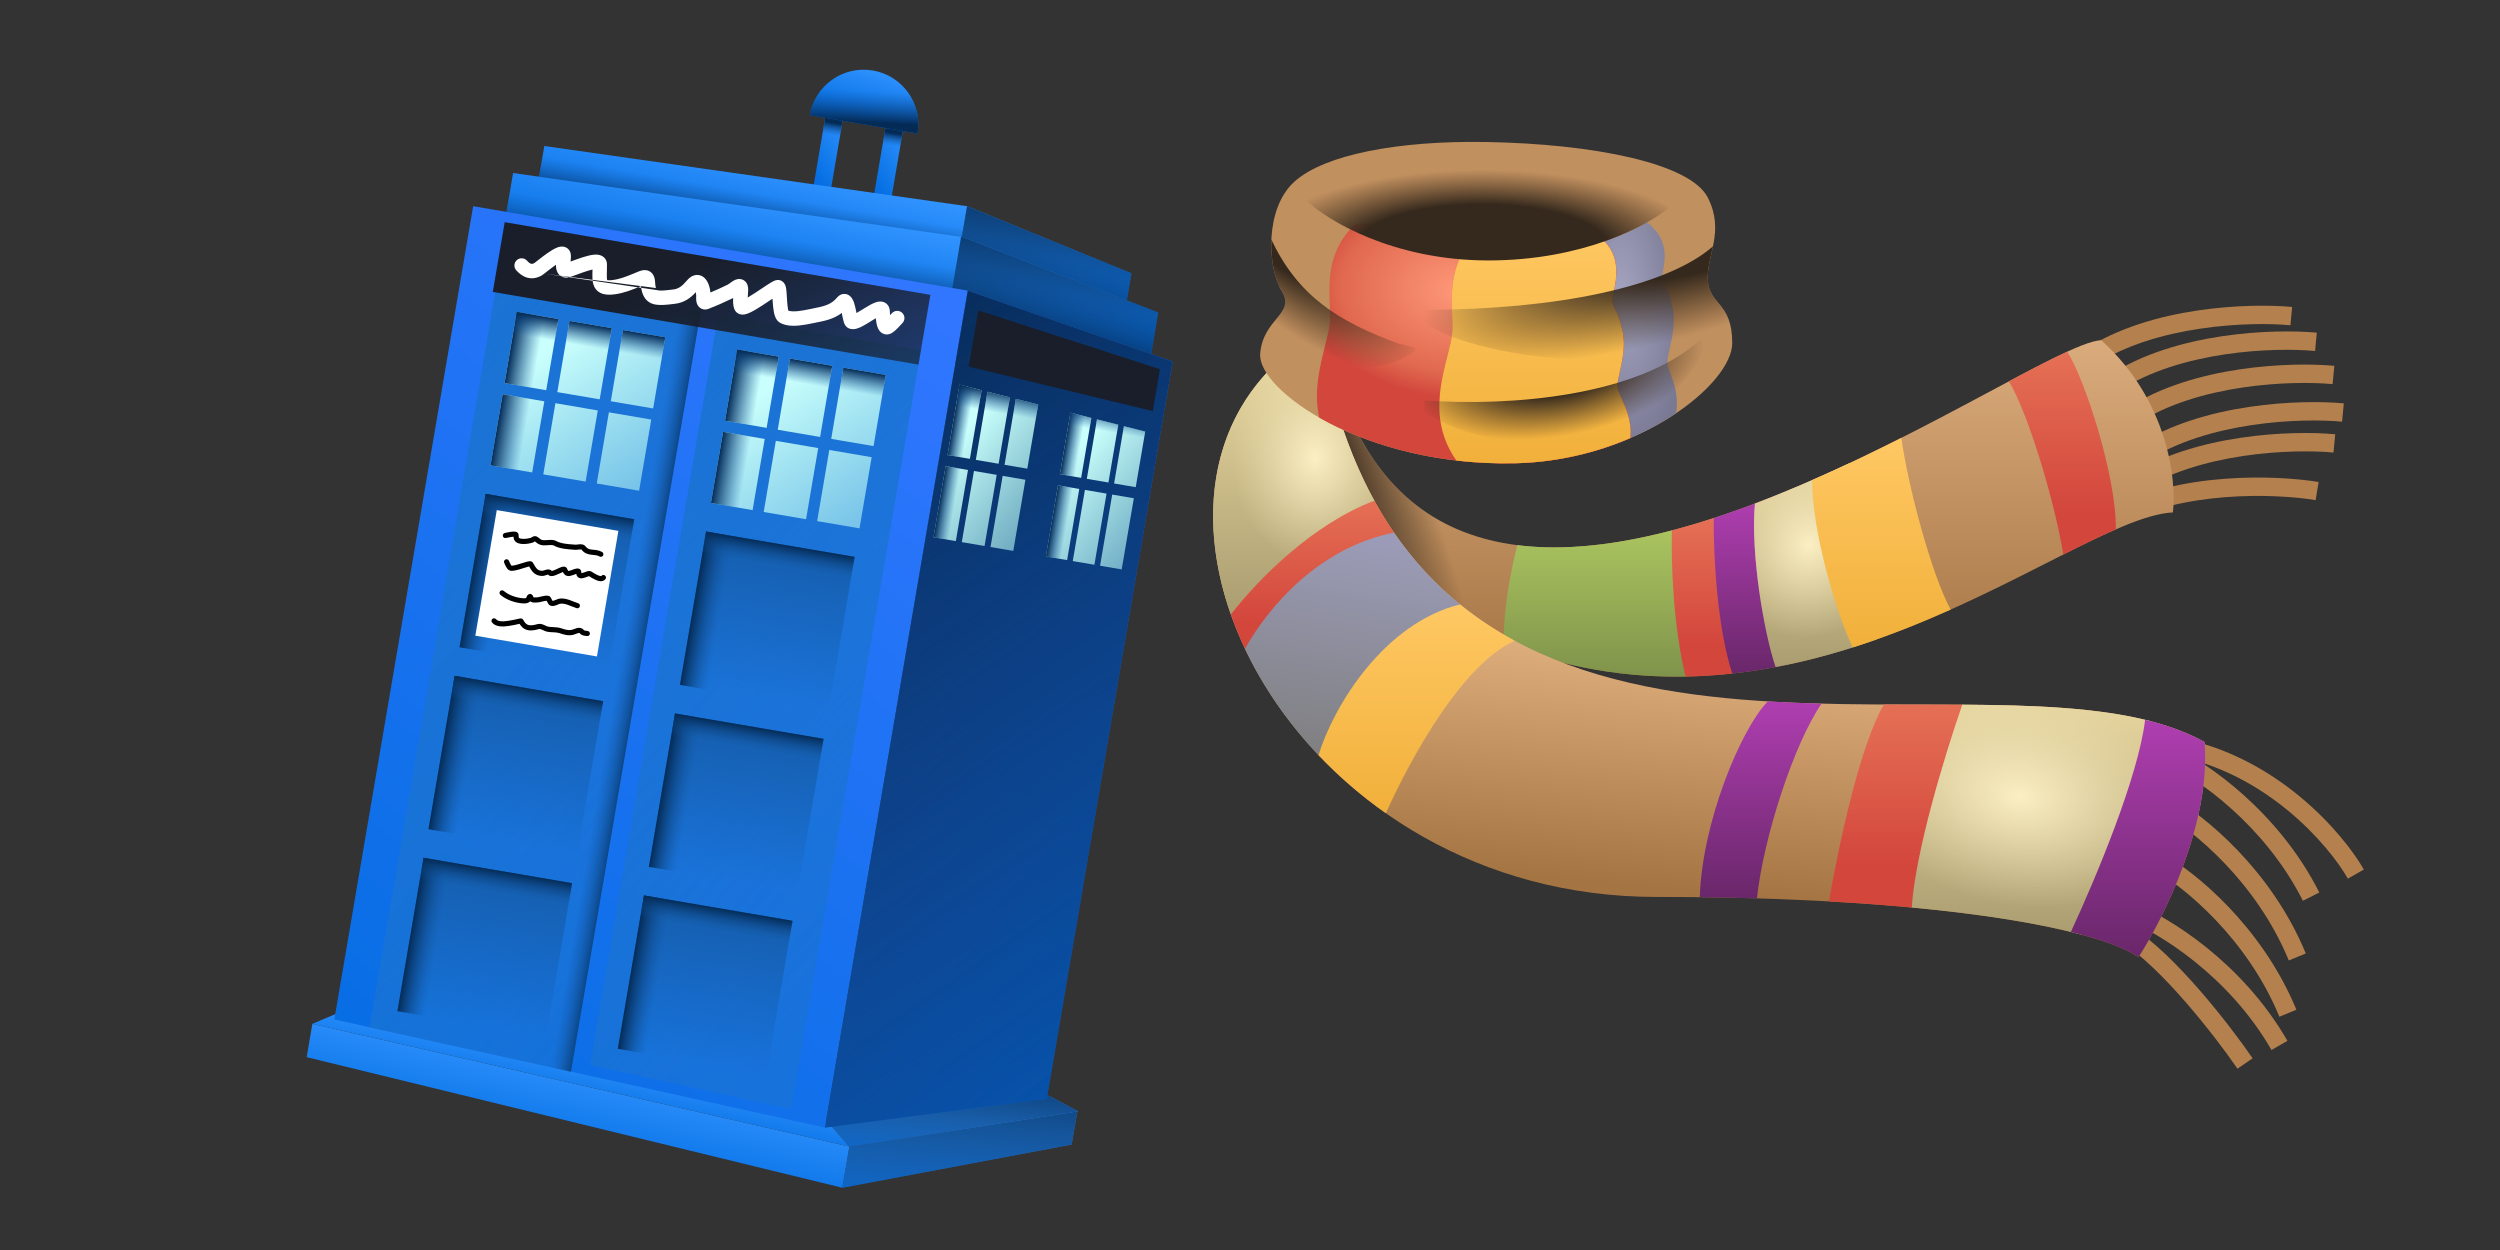 <svg viewBox="0 0 240 120" fill="none" xmlns="http://www.w3.org/2000/svg">
<rect x="0" y="0" width="240" height="120" fill="#333333" stroke="none"/>
<path fill-rule="evenodd" clip-rule="evenodd" d="M211.233 31.549C207.701 32.075 203.963 33.138 201.028 35.077L200.056 33.606C203.292 31.468 207.313 30.35 210.974 29.806C214.642 29.26 218.026 29.279 220.046 29.469L219.881 31.225C217.999 31.047 214.757 31.025 211.233 31.549Z" fill="#B4814E"/>
<path fill-rule="evenodd" clip-rule="evenodd" d="M213.6 34.018C210.068 34.544 206.33 35.606 203.395 37.546L202.423 36.075C205.659 33.937 209.68 32.819 213.341 32.274C217.009 31.729 220.393 31.748 222.413 31.938L222.248 33.694C220.366 33.516 217.124 33.494 213.6 34.018Z" fill="#B4814E"/>
<path fill-rule="evenodd" clip-rule="evenodd" d="M215.282 37.201C211.75 37.726 208.012 38.789 205.077 40.728L204.105 39.257C207.34 37.12 211.362 36.002 215.022 35.457C218.691 34.911 222.075 34.931 224.095 35.121L223.93 36.876C222.047 36.699 218.806 36.677 215.282 37.201Z" fill="#B4814E"/>
<path fill-rule="evenodd" clip-rule="evenodd" d="M216.192 40.804C212.66 41.33 208.922 42.393 205.987 44.332L205.015 42.861C208.25 40.723 212.272 39.605 215.932 39.061C219.601 38.515 222.985 38.534 225.005 38.724L224.84 40.48C222.957 40.302 219.716 40.28 216.192 40.804Z" fill="#B4814E"/>
<path fill-rule="evenodd" clip-rule="evenodd" d="M215.368 43.77C211.837 44.295 208.099 45.358 205.163 47.297L204.191 45.826C207.427 43.688 211.448 42.57 215.109 42.026C218.777 41.48 222.161 41.499 224.181 41.69L224.016 43.445C222.134 43.268 218.893 43.245 215.368 43.77Z" fill="#B4814E"/>
<path fill-rule="evenodd" clip-rule="evenodd" d="M213.65 47.726C210.09 48.001 206.286 48.798 203.221 50.526L202.356 48.99C205.734 47.086 209.824 46.254 213.514 45.968C217.211 45.682 220.585 45.94 222.587 46.272L222.299 48.011C220.434 47.702 217.202 47.451 213.65 47.726Z" fill="#B4814E"/>
<path d="M201.713 32.661C194.55 32.937 140.969 73.984 128.572 37.345H126.506C127.608 42.303 131.465 53.543 138.076 58.832C170.032 76.739 198.132 49.742 208.6 49.191C208.967 46.068 208.104 38.392 201.713 32.661Z" fill="url(#paint0_linear_2212_405)"/>
<path d="M201.713 32.661C194.55 32.937 140.969 73.984 128.572 37.345H126.506C127.608 42.303 131.465 53.543 138.076 58.832C170.032 76.739 198.132 49.742 208.6 49.191C208.967 46.068 208.104 38.392 201.713 32.661Z" fill="url(#paint1_radial_2212_405)"/>
<path fill-rule="evenodd" clip-rule="evenodd" d="M171.128 63.909C169.903 60.275 169.451 52.545 169.359 48.001C167.748 48.627 166.125 49.212 164.501 49.74C164.022 54.268 165.132 61.423 166.263 64.666C167.913 64.487 169.536 64.23 171.128 63.909Z" fill="url(#paint2_linear_2212_405)"/>
<path fill-rule="evenodd" clip-rule="evenodd" d="M180.149 61.385C178.742 57.539 177.552 48.993 177.51 44.485C174.587 45.857 171.546 47.179 168.469 48.342C168.043 53.045 169.319 60.691 170.456 64.04C173.829 63.402 177.069 62.472 180.149 61.385Z" fill="url(#paint3_linear_2212_405)"/>
<path fill-rule="evenodd" clip-rule="evenodd" d="M180.149 61.385C178.742 57.539 177.552 48.993 177.51 44.485C174.587 45.857 171.546 47.179 168.469 48.342C168.043 53.045 169.319 60.691 170.456 64.04C173.829 63.402 177.069 62.472 180.149 61.385Z" fill="url(#paint4_radial_2212_405)"/>
<path fill-rule="evenodd" clip-rule="evenodd" d="M203.12 50.818C203.197 45.743 200.104 36.31 198.454 33.759C196.936 34.456 195.041 35.444 192.856 36.607C194.8 39.847 197.324 48.511 198.075 53.237C199.906 52.314 201.592 51.484 203.12 50.818Z" fill="url(#paint5_linear_2212_405)"/>
<path fill-rule="evenodd" clip-rule="evenodd" d="M161.99 64.947C160.924 61.048 160.583 54.557 160.534 50.911C155.359 52.273 150.275 52.921 145.667 52.336C145.056 54.681 144.319 58.471 144.347 61.811C150.442 64.198 156.356 65.069 161.99 64.947Z" fill="url(#paint6_linear_2212_405)"/>
<path fill-rule="evenodd" clip-rule="evenodd" d="M166.294 64.663C164.85 60.172 164.5 53.51 164.509 49.738C163.17 50.174 161.831 50.571 160.498 50.921C160.427 54.07 160.616 60.003 161.81 64.95C163.325 64.923 164.821 64.824 166.294 64.663Z" fill="url(#paint7_linear_2212_405)"/>
<path fill-rule="evenodd" clip-rule="evenodd" d="M187.262 58.522C185.419 55.121 183.176 46.703 182.531 42.035C179.81 43.409 176.928 44.798 173.963 46.096C173.927 50.843 176.28 58.933 177.865 62.151C181.175 61.1 184.318 59.839 187.262 58.522Z" fill="url(#paint8_linear_2212_405)"/>
<path d="M159.012 86.106C125.016 86.106 106.395 50.982 122.098 35.279L128.158 38.723C140.555 81.974 192.346 60.486 211.63 71.23C212.291 78.943 207.681 88.218 205.294 91.891C201.161 89.044 185.459 86.106 159.012 86.106Z" fill="url(#paint9_linear_2212_405)"/>
<path fill-rule="evenodd" clip-rule="evenodd" d="M183.6 87.129C181.123 86.897 178.449 86.697 175.578 86.537C176.642 80.464 178.617 71.482 180.856 67.631C181.998 67.636 183.134 67.637 184.259 67.638C185.68 67.64 187.086 67.641 188.469 67.65C186.747 72.678 184.088 81.516 183.6 87.129Z" fill="url(#paint10_linear_2212_405)"/>
<path fill-rule="evenodd" clip-rule="evenodd" d="M199.78 89.716C195.974 88.698 190.542 87.779 183.529 87.123C183.866 81.866 186.615 72.779 188.379 67.649C195.161 67.692 201.423 67.917 206.487 69.239C206.64 73.962 203.19 86.05 199.78 89.716Z" fill="url(#paint11_linear_2212_405)"/>
<path fill-rule="evenodd" clip-rule="evenodd" d="M199.78 89.716C195.974 88.698 190.542 87.779 183.529 87.123C183.866 81.866 186.615 72.779 188.379 67.649C195.161 67.692 201.423 67.917 206.487 69.239C206.64 73.962 203.19 86.05 199.78 89.716Z" fill="url(#paint12_radial_2212_405)"/>
<path fill-rule="evenodd" clip-rule="evenodd" d="M122.098 35.279L128.158 38.723C129.178 42.28 130.464 45.4 131.977 48.136C128.162 50.255 121.046 54.84 118.166 59.004C115.09 50.293 116.037 41.34 122.098 35.279H122.098Z" fill="url(#paint13_linear_2212_405)"/>
<path fill-rule="evenodd" clip-rule="evenodd" d="M122.098 35.279L128.158 38.723C129.178 42.28 130.464 45.4 131.977 48.136C128.162 50.255 121.046 54.84 118.166 59.004C115.09 50.293 116.037 41.34 122.098 35.279H122.098Z" fill="url(#paint14_radial_2212_405)"/>
<path fill-rule="evenodd" clip-rule="evenodd" d="M118.156 58.975C120.827 55.574 126 50.325 131.938 48.064C132.566 49.206 133.234 50.282 133.938 51.294C128.129 52.739 122.652 58.665 119.723 62.704C119.12 61.472 118.596 60.226 118.156 58.975Z" fill="url(#paint15_linear_2212_405)"/>
<path fill-rule="evenodd" clip-rule="evenodd" d="M119.516 62.276C121.822 58.202 126.599 52.587 133.822 51.127C135.744 53.925 137.941 56.248 140.355 58.177C133.725 60.109 128.62 68.65 126.738 72.663C123.684 69.477 121.248 65.934 119.516 62.276Z" fill="url(#paint16_linear_2212_405)"/>
<path fill-rule="evenodd" clip-rule="evenodd" d="M140.164 58.024C141.817 59.365 143.573 60.52 145.412 61.513C140.508 63.715 135.654 72.288 133.038 78.067C130.651 76.389 128.49 74.511 126.576 72.492C128.064 67.671 132.916 59.816 140.164 58.024Z" fill="url(#paint17_linear_2212_405)"/>
<path fill-rule="evenodd" clip-rule="evenodd" d="M168.667 86.245C166.899 86.192 165.07 86.154 163.181 86.131C163.392 78.96 167.132 69.95 169.711 67.335C171.429 67.439 173.152 67.506 174.869 67.551C172.202 71.412 169.28 80.466 168.667 86.245Z" fill="url(#paint18_linear_2212_405)"/>
<path fill-rule="evenodd" clip-rule="evenodd" d="M209.898 96.29C207.827 93.903 205.565 91.647 203.628 90.422L204.569 88.932C206.737 90.302 209.139 92.725 211.23 95.134C213.335 97.56 215.185 100.043 216.25 101.597L214.796 102.594C213.764 101.09 211.955 98.66 209.898 96.29Z" fill="#B4814E"/>
<path fill-rule="evenodd" clip-rule="evenodd" d="M225.397 84.349C223.537 81.098 217.534 74.136 208.611 72.517L208.926 70.783C218.535 72.526 224.913 79.951 226.927 83.473L225.397 84.349Z" fill="#B4814E"/>
<path fill-rule="evenodd" clip-rule="evenodd" d="M218.062 100.799C213.952 93.634 207.198 89.555 204.4 88.435L205.054 86.798C208.131 88.029 215.24 92.336 219.591 99.922L218.062 100.799Z" fill="#B4814E"/>
<path fill-rule="evenodd" clip-rule="evenodd" d="M218.821 97.605C215.677 89.967 209.51 85.045 206.881 83.572L207.743 82.034C210.633 83.653 217.123 88.848 220.452 96.934L218.821 97.605Z" fill="#B4814E"/>
<path fill-rule="evenodd" clip-rule="evenodd" d="M219.724 92.203C216.581 84.565 210.413 79.643 207.784 78.17L208.646 76.632C211.536 78.251 218.026 83.446 221.355 91.532L219.724 92.203Z" fill="#B4814E"/>
<path fill-rule="evenodd" clip-rule="evenodd" d="M221.079 86.475C217.36 79.1 210.834 74.664 208.099 73.397L208.841 71.797C211.847 73.191 218.716 77.873 222.654 85.68L221.079 86.475Z" fill="#B4814E"/>
<path fill-rule="evenodd" clip-rule="evenodd" d="M205.931 69.1C208.043 69.609 209.959 70.299 211.63 71.23C212.291 78.943 207.681 88.218 205.294 91.891C204.096 91.066 201.925 90.232 198.802 89.466C201.237 84.223 205.29 74.509 205.931 69.1Z" fill="url(#paint19_linear_2212_405)"/>
<path d="M123.044 27.932C121.666 25.692 121.39 20.006 124.283 17.422C127.175 14.838 134.228 13.494 142.603 13.632C153.071 13.804 162.3 15.699 163.953 18.973C165.605 22.246 163.815 24.486 163.953 26.898C164.091 29.311 166.294 28.966 166.294 32.929C166.294 36.892 157.175 44.197 145.495 44.473C130.894 44.817 120.701 37.408 120.977 33.963C121.252 30.517 124.421 30.172 123.044 27.932Z" fill="#C1905F"/>
<path fill-rule="evenodd" clip-rule="evenodd" d="M152.745 23.591L152.175 42.895C152.175 42.895 151.987 43.282 152.324 43.5C155.667 42.618 158.601 41.225 160.906 39.672C161.175 38.047 160.696 36.755 160.359 35.848C160.211 35.45 160.091 35.126 160.073 34.879C160.049 34.547 160.16 34.046 160.294 33.443C160.542 32.323 160.868 30.851 160.555 29.452C160.282 28.233 160.031 27.759 159.853 27.421C159.715 27.162 159.621 26.983 159.591 26.609C159.577 26.438 159.619 26.196 159.67 25.902C159.861 24.792 160.181 22.941 158.12 21.348C156.773 22.107 154.963 22.924 152.745 23.591Z" fill="url(#paint20_radial_2212_405)"/>
<path fill-rule="evenodd" clip-rule="evenodd" d="M156.508 42.057C153.335 43.424 149.571 44.376 145.495 44.472C137.604 44.659 131.001 42.581 126.642 40.087C126.091 37.593 126.715 35.131 127.204 33.201C127.416 32.365 127.602 31.629 127.657 31.033C127.704 30.53 127.681 29.936 127.655 29.28C127.567 27.018 127.451 24.028 130.068 21.557C136.725 21.184 150.674 20.851 153.208 22.505C155.719 24.143 155.202 26.647 154.914 28.044C154.838 28.41 154.778 28.701 154.793 28.88C154.822 29.253 154.917 29.433 155.054 29.692C155.233 30.03 155.484 30.504 155.757 31.722C156.07 33.122 155.744 34.594 155.495 35.713C155.362 36.317 155.25 36.818 155.275 37.15C155.293 37.409 155.456 37.771 155.659 38.222C156.081 39.158 156.675 40.479 156.508 42.057Z" fill="url(#paint21_radial_2212_405)"/>
<path fill-rule="evenodd" clip-rule="evenodd" d="M156.508 42.056C153.335 43.424 149.571 44.376 145.495 44.472C143.517 44.519 141.62 44.423 139.82 44.215C139.448 43.703 139.127 43.126 138.857 42.491C137.593 39.519 138.37 36.455 138.954 34.149C139.166 33.313 139.353 32.577 139.408 31.981C139.454 31.478 139.431 30.883 139.406 30.228C139.318 27.965 139.202 24.976 141.818 22.504C144.038 22.38 145.763 22.154 147.169 21.971C149.979 21.603 151.519 21.402 153.208 22.504C155.719 24.143 155.202 26.647 154.914 28.044C154.838 28.41 154.778 28.701 154.793 28.879C154.822 29.253 154.917 29.433 155.054 29.692C155.233 30.03 155.484 30.503 155.757 31.722C156.07 33.121 155.744 34.593 155.495 35.713C155.362 36.316 155.25 36.818 155.275 37.15C155.293 37.409 155.456 37.77 155.659 38.221C156.081 39.158 156.675 40.478 156.508 42.056Z" fill="url(#paint22_radial_2212_405)"/>
<path fill-rule="evenodd" clip-rule="evenodd" d="M156.508 42.056C153.335 43.424 149.571 44.376 145.495 44.472C143.517 44.519 141.62 44.423 139.82 44.215C139.448 43.703 139.127 43.126 138.857 42.491C137.593 39.519 138.37 36.455 138.954 34.149C139.166 33.313 139.353 32.577 139.408 31.981C139.454 31.478 139.431 30.883 139.406 30.228C139.318 27.965 139.202 24.976 141.818 22.504C144.038 22.38 145.763 22.154 147.169 21.971C149.979 21.603 151.519 21.402 153.208 22.504C155.719 24.143 155.202 26.647 154.914 28.044C154.838 28.41 154.778 28.701 154.793 28.879C154.822 29.253 154.917 29.433 155.054 29.692C155.233 30.03 155.484 30.503 155.757 31.722C156.07 33.121 155.744 34.593 155.495 35.713C155.362 36.316 155.25 36.818 155.275 37.15C155.293 37.409 155.456 37.77 155.659 38.221C156.081 39.158 156.675 40.478 156.508 42.056Z" fill="url(#paint23_linear_2212_405)"/>
<path d="M163.264 32.584C157.341 38.012 145.151 39.045 136.748 38.442V39.562C143.842 44.3 158.718 43.784 163.608 33.532L163.264 32.584Z" fill="url(#paint24_radial_2212_405)"/>
<path fill-rule="evenodd" clip-rule="evenodd" d="M164.447 23.646C164.396 23.897 164.339 24.144 164.284 24.388C164.091 25.238 163.905 26.058 163.953 26.898C164.012 27.934 164.452 28.462 164.935 29.041C165.374 29.566 165.847 30.133 166.103 31.16C161.113 36.422 142.389 34.943 136.68 30.947V29.741C149.443 29.741 159.989 27.537 164.447 23.646Z" fill="url(#paint25_radial_2212_405)"/>
<path fill-rule="evenodd" clip-rule="evenodd" d="M122.052 23.002C121.969 24.958 122.377 26.848 123.044 27.932C123.771 29.115 123.23 29.77 122.517 30.632C122.117 31.116 121.662 31.666 121.347 32.413C125.315 35.704 131.949 35.745 134.338 34.565C136.494 33.501 136.237 33.443 134.91 33.146C134.737 33.107 134.545 33.064 134.338 33.015C128.357 30.843 124.598 28.37 122.052 23.002Z" fill="url(#paint26_radial_2212_405)"/>
<path d="M142.878 25.003C133.732 25.003 127.405 21.155 125.385 19.231C127.038 18.255 132.781 15.182 142.533 15.182C152.286 15.182 158.397 18.714 160.233 19.92C158.259 21.614 152.024 25.003 142.878 25.003Z" fill="url(#paint27_radial_2212_405)"/>
<path d="M79.346 10.55L81.02 10.835L79.682 18.673L78.007 18.387L79.346 10.55Z" fill="url(#paint28_linear_2212_405)"/>
<path d="M79.346 10.55L81.02 10.835L79.682 18.673L78.007 18.387L79.346 10.55Z" fill="url(#paint29_linear_2212_405)"/>
<path d="M85.129 11.537L86.803 11.822L85.465 19.66L83.791 19.375L85.129 11.537Z" fill="url(#paint30_linear_2212_405)"/>
<path d="M85.129 11.537L86.803 11.822L85.465 19.66L83.791 19.375L85.129 11.537Z" fill="url(#paint31_linear_2212_405)"/>
<path d="M88.086 12.825L77.737 11.058C78.225 8.2 80.937 6.279 83.795 6.767C86.653 7.255 88.574 9.967 88.086 12.825Z" fill="url(#paint32_linear_2212_405)"/>
<path d="M88.086 12.825L77.737 11.058C78.225 8.2 80.937 6.279 83.795 6.767C86.653 7.255 88.574 9.967 88.086 12.825Z" fill="url(#paint33_linear_2212_405)"/>
<path d="M52.255 14.017L92.842 19.797L92.037 24.515L51.449 18.734L52.255 14.017Z" fill="url(#paint34_linear_2212_405)"/>
<path d="M52.255 14.017L92.842 19.797L92.037 24.515L51.449 18.734L52.255 14.017Z" fill="url(#paint35_linear_2212_405)"/>
<path d="M49.256 16.611L93.524 22.916L92.51 28.851L48.451 21.329L49.256 16.611Z" fill="url(#paint36_linear_2212_405)"/>
<path d="M49.256 16.611L93.524 22.916L92.51 28.851L48.451 21.329L49.256 16.611Z" fill="url(#paint37_linear_2212_405)"/>
<path d="M108.618 26.238L92.842 19.797L91.829 25.732L107.813 30.956L108.618 26.238Z" fill="url(#paint38_linear_2212_405)"/>
<path d="M108.618 26.238L92.842 19.797L91.829 25.732L107.813 30.956L108.618 26.238Z" fill="url(#paint39_linear_2212_405)"/>
<path d="M108.618 26.238L92.842 19.797L91.829 25.732L107.813 30.956L108.618 26.238Z" fill="url(#paint40_linear_2212_405)"/>
<path d="M111.187 30.003L92.27 22.701L91.257 28.637L110.382 34.721L111.187 30.003Z" fill="url(#paint41_linear_2212_405)"/>
<path d="M111.187 30.003L92.27 22.701L91.257 28.637L110.382 34.721L111.187 30.003Z" fill="url(#paint42_linear_2212_405)"/>
<path d="M111.187 30.003L92.27 22.701L91.257 28.637L110.382 34.721L111.187 30.003Z" fill="url(#paint43_linear_2212_405)"/>
<path d="M29.987 98.292L81.543 110.069L80.867 114.026L29.441 101.488L29.987 98.292Z" fill="url(#paint44_linear_2212_405)"/>
<path d="M103.423 106.678L81.543 110.07L80.867 114.027L102.877 109.874L103.423 106.678Z" fill="url(#paint45_linear_2212_405)"/>
<path d="M103.423 106.678L81.543 110.07L80.867 114.027L102.877 109.874L103.423 106.678Z" fill="url(#paint46_linear_2212_405)"/>
<path d="M29.987 98.292L81.543 110.07L79.445 107.675L32.351 97.286L29.987 98.292Z" fill="url(#paint47_linear_2212_405)"/>
<path d="M103.499 106.691L81.543 110.07L79.445 107.675L100.7 105.195L103.499 106.691Z" fill="url(#paint48_linear_2212_405)"/>
<path d="M103.499 106.691L81.543 110.07L79.445 107.675L100.7 105.195L103.499 106.691Z" fill="url(#paint49_linear_2212_405)"/>
<path d="M45.424 19.795L92.907 27.901L79.189 108.258L32.095 97.869L45.424 19.795Z" fill="url(#paint50_linear_2212_405)"/>
<path d="M112.577 34.705L92.907 27.901L79.189 108.258L100.496 105.474L112.577 34.705Z" fill="url(#paint51_linear_2212_405)"/>
<path d="M112.577 34.705L92.907 27.901L79.189 108.258L100.496 105.474L112.577 34.705Z" fill="url(#paint52_linear_2212_405)"/>
<path d="M47.774 26.654L67.255 29.98L54.809 102.885L35.485 98.643L47.774 26.654Z" fill="url(#paint53_linear_2212_405)"/>
<path d="M47.774 26.654L67.255 29.98L54.809 102.885L35.485 98.643L47.774 26.654Z" fill="url(#paint54_linear_2212_405)"/>
<path d="M46.625 47.414L60.887 49.849L58.373 64.576L44.111 62.142L46.625 47.414Z" fill="url(#paint55_linear_2212_405)"/>
<path d="M46.625 47.414L60.887 49.849L58.373 64.576L44.111 62.142L46.625 47.414Z" fill="url(#paint56_linear_2212_405)"/>
<path d="M46.625 47.414L60.887 49.849L58.373 64.576L44.111 62.142L46.625 47.414Z" fill="url(#paint57_linear_2212_405)"/>
<path d="M47.691 48.971L59.365 50.964L57.307 63.02L45.633 61.027L47.691 48.971Z" fill="white"/>
<path d="M43.644 64.881L57.905 67.316L55.391 82.043L41.129 79.609L43.644 64.881Z" fill="url(#paint58_linear_2212_405)"/>
<path d="M43.644 64.881L57.905 67.316L55.391 82.043L41.129 79.609L43.644 64.881Z" fill="url(#paint59_linear_2212_405)"/>
<path d="M43.644 64.881L57.905 67.316L55.391 82.043L41.129 79.609L43.644 64.881Z" fill="url(#paint60_linear_2212_405)"/>
<path d="M40.662 82.348L54.923 84.783L52.409 99.51L38.148 97.076L40.662 82.348Z" fill="url(#paint61_linear_2212_405)"/>
<path d="M40.662 82.348L54.923 84.783L52.409 99.51L38.148 97.076L40.662 82.348Z" fill="url(#paint62_linear_2212_405)"/>
<path d="M40.662 82.348L54.923 84.783L52.409 99.51L38.148 97.076L40.662 82.348Z" fill="url(#paint63_linear_2212_405)"/>
<path fill-rule="evenodd" clip-rule="evenodd" d="M53.604 30.63L49.607 29.948L48.441 36.779L52.438 37.461L53.604 30.63ZM48.259 37.844L47.093 44.675L51.09 45.357L52.256 38.526L48.259 37.844ZM52.155 45.539L56.222 46.233L57.388 39.403L53.321 38.708L52.155 45.539ZM57.288 46.415L61.355 47.11L62.521 40.279L58.454 39.584L57.288 46.415ZM62.703 39.213L63.869 32.382L59.802 31.688L58.636 38.519L62.703 39.213ZM58.736 31.506L54.669 30.812L53.503 37.643L57.57 38.337L58.736 31.506Z" fill="url(#paint64_linear_2212_405)"/>
<path fill-rule="evenodd" clip-rule="evenodd" d="M53.604 30.63L49.607 29.948L48.441 36.779L52.438 37.461L53.604 30.63ZM48.259 37.844L47.093 44.675L51.09 45.357L52.256 38.526L48.259 37.844ZM52.155 45.539L56.222 46.233L57.388 39.403L53.321 38.708L52.155 45.539ZM57.288 46.415L61.355 47.11L62.521 40.279L58.454 39.584L57.288 46.415ZM62.703 39.213L63.869 32.382L59.802 31.688L58.636 38.519L62.703 39.213ZM58.736 31.506L54.669 30.812L53.503 37.643L57.57 38.337L58.736 31.506Z" fill="url(#paint65_linear_2212_405)"/>
<path fill-rule="evenodd" clip-rule="evenodd" d="M53.604 30.63L49.607 29.948L48.441 36.779L52.438 37.461L53.604 30.63ZM48.259 37.844L47.093 44.675L51.09 45.357L52.256 38.526L48.259 37.844ZM52.155 45.539L56.222 46.233L57.388 39.403L53.321 38.708L52.155 45.539ZM57.288 46.415L61.355 47.11L62.521 40.279L58.454 39.584L57.288 46.415ZM62.703 39.213L63.869 32.382L59.802 31.688L58.636 38.519L62.703 39.213ZM58.736 31.506L54.669 30.812L53.503 37.643L57.57 38.337L58.736 31.506Z" fill="url(#paint66_linear_2212_405)"/>
<path d="M68.934 30.267L88.414 33.592L75.968 106.498L56.644 102.256L68.934 30.267Z" fill="url(#paint67_linear_2212_405)"/>
<path d="M67.785 51.027L82.046 53.461L79.532 68.189L65.271 65.754L67.785 51.027Z" fill="url(#paint68_linear_2212_405)"/>
<path d="M67.785 51.027L82.046 53.461L79.532 68.189L65.271 65.754L67.785 51.027Z" fill="url(#paint69_linear_2212_405)"/>
<path d="M67.785 51.027L82.046 53.461L79.532 68.189L65.271 65.754L67.785 51.027Z" fill="url(#paint70_linear_2212_405)"/>
<path d="M64.803 68.494L79.064 70.929L76.55 85.656L62.289 83.221L64.803 68.494Z" fill="url(#paint71_linear_2212_405)"/>
<path d="M64.803 68.494L79.064 70.929L76.55 85.656L62.289 83.221L64.803 68.494Z" fill="url(#paint72_linear_2212_405)"/>
<path d="M64.803 68.494L79.064 70.929L76.55 85.656L62.289 83.221L64.803 68.494Z" fill="url(#paint73_linear_2212_405)"/>
<path d="M61.821 85.961L76.083 88.396L73.569 103.123L59.307 100.688L61.821 85.961Z" fill="url(#paint74_linear_2212_405)"/>
<path d="M61.821 85.961L76.083 88.396L73.569 103.123L59.307 100.688L61.821 85.961Z" fill="url(#paint75_linear_2212_405)"/>
<path d="M61.821 85.961L76.083 88.396L73.569 103.123L59.307 100.688L61.821 85.961Z" fill="url(#paint76_linear_2212_405)"/>
<path fill-rule="evenodd" clip-rule="evenodd" d="M74.763 34.242L70.767 33.56L69.601 40.391L73.597 41.074L74.763 34.242ZM69.419 41.457L68.252 48.288L72.249 48.97L73.415 42.139L69.419 41.457ZM73.315 49.152L77.382 49.846L78.548 43.015L74.481 42.321L73.315 49.152ZM78.447 50.028L82.514 50.722L83.68 43.891L79.613 43.197L78.447 50.028ZM83.862 42.826L85.028 35.995L80.961 35.3L79.795 42.132L83.862 42.826ZM79.896 35.119L75.829 34.424L74.663 41.255L78.73 41.95L79.896 35.119Z" fill="url(#paint77_linear_2212_405)"/>
<path fill-rule="evenodd" clip-rule="evenodd" d="M74.763 34.242L70.767 33.56L69.601 40.391L73.597 41.074L74.763 34.242ZM69.419 41.457L68.252 48.288L72.249 48.97L73.415 42.139L69.419 41.457ZM73.315 49.152L77.382 49.846L78.548 43.015L74.481 42.321L73.315 49.152ZM78.447 50.028L82.514 50.722L83.68 43.891L79.613 43.197L78.447 50.028ZM83.862 42.826L85.028 35.995L80.961 35.3L79.795 42.132L83.862 42.826ZM79.896 35.119L75.829 34.424L74.663 41.255L78.73 41.95L79.896 35.119Z" fill="url(#paint78_linear_2212_405)"/>
<path fill-rule="evenodd" clip-rule="evenodd" d="M74.763 34.242L70.767 33.56L69.601 40.391L73.597 41.074L74.763 34.242ZM69.419 41.457L68.252 48.288L72.249 48.97L73.415 42.139L69.419 41.457ZM73.315 49.152L77.382 49.846L78.548 43.015L74.481 42.321L73.315 49.152ZM78.447 50.028L82.514 50.722L83.68 43.891L79.613 43.197L78.447 50.028ZM83.862 42.826L85.028 35.995L80.961 35.3L79.795 42.132L83.862 42.826ZM79.896 35.119L75.829 34.424L74.663 41.255L78.73 41.95L79.896 35.119Z" fill="url(#paint79_linear_2212_405)"/>
<path d="M48.451 21.329L89.317 28.306L88.173 35.003L47.308 28.026L48.451 21.329Z" fill="url(#paint80_linear_2212_405)"/>
<path d="M93.915 29.796L111.355 35.442L110.668 39.468L92.994 35.194L93.915 29.796Z" fill="#191E2A"/>
<path fill-rule="evenodd" clip-rule="evenodd" d="M102.76 39.616L101.751 45.525L103.791 45.874L104.773 40.124L102.76 39.616ZM105.309 40.259L104.335 45.967L106.411 46.321L107.357 40.776L105.309 40.259ZM107.894 40.912L106.954 46.414L109.03 46.768L109.941 41.429L107.894 40.912ZM100.403 53.422L101.57 46.591L103.609 46.939L102.443 53.77L100.403 53.422ZM105.063 54.217L102.987 53.863L104.153 47.032L106.229 47.386L105.063 54.217ZM107.682 54.664L105.606 54.31L106.773 47.479L108.848 47.833L107.682 54.664Z" fill="url(#paint81_linear_2212_405)"/>
<path fill-rule="evenodd" clip-rule="evenodd" d="M102.76 39.616L101.751 45.525L103.791 45.874L104.773 40.124L102.76 39.616ZM105.309 40.259L104.335 45.967L106.411 46.321L107.357 40.776L105.309 40.259ZM107.894 40.912L106.954 46.414L109.03 46.768L109.941 41.429L107.894 40.912ZM100.403 53.422L101.57 46.591L103.609 46.939L102.443 53.77L100.403 53.422ZM105.063 54.217L102.987 53.863L104.153 47.032L106.229 47.386L105.063 54.217ZM107.682 54.664L105.606 54.31L106.773 47.479L108.848 47.833L107.682 54.664Z" fill="url(#paint82_linear_2212_405)"/>
<path fill-rule="evenodd" clip-rule="evenodd" d="M102.76 39.616L101.751 45.525L103.791 45.874L104.773 40.124L102.76 39.616ZM105.309 40.259L104.335 45.967L106.411 46.321L107.357 40.776L105.309 40.259ZM107.894 40.912L106.954 46.414L109.03 46.768L109.941 41.429L107.894 40.912ZM100.403 53.422L101.57 46.591L103.609 46.939L102.443 53.77L100.403 53.422ZM105.063 54.217L102.987 53.863L104.153 47.032L106.229 47.386L105.063 54.217ZM107.682 54.664L105.606 54.31L106.773 47.479L108.848 47.833L107.682 54.664Z" fill="url(#paint83_linear_2212_405)"/>
<path fill-rule="evenodd" clip-rule="evenodd" d="M92.116 36.928L90.963 43.684L93.109 44.05L94.234 37.462L92.116 36.928ZM94.798 37.605L93.681 44.148L95.866 44.521L96.953 38.149L94.798 37.605ZM97.518 38.292L96.438 44.619L98.622 44.992L99.673 38.836L97.518 38.292ZM89.615 51.58L90.781 44.749L92.927 45.116L91.761 51.946L89.615 51.58ZM94.518 52.417L92.333 52.044L93.499 45.214L95.684 45.586L94.518 52.417ZM97.274 52.888L95.09 52.515L96.256 45.684L98.44 46.057L97.274 52.888Z" fill="url(#paint84_linear_2212_405)"/>
<path fill-rule="evenodd" clip-rule="evenodd" d="M92.116 36.928L90.963 43.684L93.109 44.05L94.234 37.462L92.116 36.928ZM94.798 37.605L93.681 44.148L95.866 44.521L96.953 38.149L94.798 37.605ZM97.518 38.292L96.438 44.619L98.622 44.992L99.673 38.836L97.518 38.292ZM89.615 51.58L90.781 44.749L92.927 45.116L91.761 51.946L89.615 51.58ZM94.518 52.417L92.333 52.044L93.499 45.214L95.684 45.586L94.518 52.417ZM97.274 52.888L95.09 52.515L96.256 45.684L98.44 46.057L97.274 52.888Z" fill="url(#paint85_linear_2212_405)"/>
<path fill-rule="evenodd" clip-rule="evenodd" d="M92.116 36.928L90.963 43.684L93.109 44.05L94.234 37.462L92.116 36.928ZM94.798 37.605L93.681 44.148L95.866 44.521L96.953 38.149L94.798 37.605ZM97.518 38.292L96.438 44.619L98.622 44.992L99.673 38.836L97.518 38.292ZM89.615 51.58L90.781 44.749L92.927 45.116L91.761 51.946L89.615 51.58ZM94.518 52.417L92.333 52.044L93.499 45.214L95.684 45.586L94.518 52.417ZM97.274 52.888L95.09 52.515L96.256 45.684L98.44 46.057L97.274 52.888Z" fill="url(#paint86_linear_2212_405)"/>
<path fill-rule="evenodd" clip-rule="evenodd" d="M48.675 51.626C48.62 51.638 48.572 51.649 48.55 51.652C48.415 51.672 48.289 51.58 48.269 51.445C48.248 51.31 48.341 51.184 48.476 51.164C48.476 51.164 48.476 51.164 48.476 51.164C48.476 51.164 48.48 51.163 48.489 51.161L48.53 51.152L48.658 51.124C48.759 51.103 48.888 51.077 49.017 51.058C49.142 51.04 49.282 51.025 49.399 51.033C49.455 51.036 49.528 51.046 49.597 51.077C49.671 51.111 49.77 51.189 49.785 51.33C49.789 51.369 49.791 51.409 49.792 51.441C49.792 51.448 49.792 51.455 49.792 51.461C49.793 51.488 49.793 51.511 49.795 51.534C49.797 51.582 49.803 51.603 49.804 51.608C49.805 51.61 49.805 51.61 49.804 51.609C49.816 51.63 49.847 51.662 49.931 51.69C50.015 51.717 50.127 51.731 50.257 51.732C50.518 51.733 50.795 51.68 50.937 51.637C50.96 51.63 50.984 51.618 51.017 51.598C51.022 51.595 51.029 51.591 51.037 51.586C51.066 51.568 51.111 51.54 51.149 51.521C51.207 51.492 51.291 51.462 51.392 51.471C51.494 51.48 51.582 51.526 51.657 51.586C51.691 51.612 51.72 51.636 51.745 51.657C51.824 51.72 51.872 51.759 51.927 51.791C51.984 51.824 52.052 51.848 52.181 51.858C52.237 51.863 52.312 51.861 52.409 51.854C52.441 51.852 52.475 51.85 52.511 51.847C52.578 51.842 52.652 51.837 52.72 51.834C52.829 51.829 52.946 51.827 53.058 51.838C53.168 51.85 53.29 51.875 53.398 51.937C53.632 52.07 53.928 52.147 54.256 52.196C54.505 52.233 54.757 52.252 55.001 52.27C55.079 52.276 55.156 52.282 55.233 52.288C55.264 52.291 55.312 52.288 55.387 52.28C55.405 52.278 55.425 52.275 55.446 52.273C55.502 52.266 55.566 52.259 55.625 52.254C55.708 52.248 55.807 52.246 55.903 52.265C56 52.284 56.118 52.331 56.202 52.444C56.375 52.678 56.567 52.733 56.827 52.763C56.869 52.768 56.914 52.772 56.961 52.776C57.203 52.798 57.516 52.825 57.806 52.995C57.924 53.063 57.964 53.215 57.895 53.333C57.826 53.45 57.675 53.49 57.557 53.422C57.37 53.312 57.186 53.295 56.951 53.272C56.894 53.267 56.834 53.261 56.77 53.254C56.456 53.217 56.104 53.134 55.815 52.751C55.812 52.751 55.81 52.75 55.806 52.749C55.777 52.743 55.73 52.742 55.661 52.747C55.613 52.751 55.567 52.756 55.516 52.762C55.492 52.765 55.467 52.768 55.441 52.771C55.367 52.779 55.276 52.787 55.192 52.78C55.124 52.775 55.051 52.769 54.977 52.764C54.729 52.745 54.453 52.725 54.183 52.684C53.832 52.632 53.465 52.543 53.154 52.366C53.13 52.353 53.085 52.338 53.008 52.33C52.932 52.322 52.844 52.322 52.744 52.327C52.68 52.33 52.619 52.335 52.556 52.339C52.519 52.342 52.481 52.345 52.441 52.347C52.342 52.354 52.236 52.358 52.142 52.351C51.953 52.336 51.812 52.294 51.681 52.219C51.588 52.166 51.5 52.094 51.414 52.025C51.393 52.007 51.372 51.99 51.35 51.973C51.343 51.977 51.335 51.983 51.324 51.989C51.312 51.997 51.296 52.007 51.273 52.021C51.226 52.049 51.161 52.085 51.081 52.11C50.897 52.165 50.571 52.227 50.255 52.226C50.097 52.225 49.928 52.209 49.777 52.159C49.627 52.11 49.468 52.019 49.374 51.852C49.316 51.75 49.306 51.633 49.301 51.562C49.301 51.55 49.3 51.538 49.3 51.525C49.242 51.528 49.17 51.535 49.089 51.547C48.975 51.564 48.858 51.587 48.761 51.608C48.732 51.614 48.703 51.62 48.675 51.626Z" fill="black"/>
<path fill-rule="evenodd" clip-rule="evenodd" d="M55.111 55.168C55.075 55.182 55.039 55.197 55.009 55.207C54.911 55.242 54.813 55.273 54.72 55.29C54.626 55.307 54.52 55.312 54.413 55.279C54.23 55.223 54.118 55.081 54.039 54.912C53.951 54.943 53.841 54.994 53.709 55.056C53.691 55.064 53.673 55.072 53.655 55.081C53.501 55.152 53.32 55.234 53.16 55.276C53.079 55.297 52.985 55.313 52.891 55.303C52.797 55.292 52.692 55.253 52.615 55.159C52.598 55.161 52.572 55.166 52.53 55.178C52.501 55.187 52.471 55.197 52.435 55.209L52.43 55.21C52.394 55.222 52.353 55.236 52.311 55.248C52.229 55.272 52.126 55.296 52.016 55.291C51.633 55.277 51.371 55.141 51.171 54.93C51.028 54.779 50.915 54.583 50.811 54.404C50.807 54.397 50.803 54.389 50.798 54.382C50.774 54.386 50.746 54.393 50.712 54.402C50.588 54.434 50.433 54.483 50.26 54.537C50.221 54.55 50.18 54.562 50.139 54.575C49.924 54.643 49.689 54.715 49.485 54.758C49.383 54.779 49.28 54.796 49.187 54.8C49.1 54.803 48.989 54.798 48.89 54.75C48.8 54.706 48.732 54.635 48.685 54.574C48.636 54.511 48.594 54.439 48.56 54.373C48.514 54.285 48.468 54.179 48.436 54.106C48.423 54.078 48.413 54.054 48.406 54.039C48.348 53.915 48.402 53.768 48.525 53.71C48.649 53.653 48.796 53.706 48.854 53.83C48.87 53.866 48.886 53.902 48.902 53.938C48.93 54.003 48.959 54.07 48.998 54.144C49.025 54.197 49.052 54.24 49.076 54.272C49.09 54.29 49.1 54.3 49.105 54.304C49.113 54.305 49.131 54.307 49.166 54.306C49.221 54.304 49.294 54.293 49.383 54.274C49.561 54.237 49.774 54.172 49.991 54.104C50.029 54.092 50.067 54.08 50.105 54.068C50.278 54.013 50.45 53.959 50.589 53.923C50.672 53.902 50.758 53.883 50.832 53.878C50.868 53.875 50.917 53.875 50.967 53.886C51.015 53.896 51.103 53.927 51.159 54.02C51.195 54.08 51.227 54.135 51.257 54.187C51.355 54.356 51.43 54.485 51.53 54.59C51.64 54.706 51.779 54.788 52.035 54.798C52.065 54.799 52.108 54.792 52.174 54.773C52.206 54.764 52.238 54.754 52.275 54.741L52.282 54.739C52.315 54.728 52.353 54.716 52.389 54.705C52.463 54.683 52.566 54.657 52.672 54.665C52.78 54.674 52.887 54.718 52.969 54.811C52.984 54.809 53.006 54.806 53.035 54.798C53.145 54.769 53.286 54.707 53.447 54.633C53.465 54.624 53.483 54.616 53.501 54.607C53.636 54.544 53.785 54.475 53.908 54.435C53.975 54.414 54.064 54.391 54.153 54.397C54.201 54.4 54.261 54.413 54.319 54.45C54.381 54.489 54.425 54.547 54.449 54.612C54.483 54.705 54.512 54.756 54.533 54.784C54.543 54.797 54.55 54.802 54.553 54.804L54.558 54.807C54.562 54.808 54.581 54.813 54.632 54.804C54.684 54.794 54.751 54.775 54.844 54.742C54.865 54.734 54.89 54.724 54.922 54.711C54.935 54.706 54.949 54.701 54.964 54.695C55.014 54.676 55.073 54.653 55.134 54.633C55.195 54.614 55.264 54.595 55.333 54.584C55.4 54.574 55.485 54.568 55.571 54.591C55.723 54.632 55.771 54.771 55.782 54.803C55.799 54.856 55.807 54.912 55.811 54.95L55.818 55.009L55.819 55.026C55.864 55.023 55.93 55.005 56.028 54.969C56.054 54.96 56.083 54.949 56.115 54.937C56.191 54.907 56.28 54.873 56.355 54.852C56.411 54.836 56.477 54.82 56.546 54.818C56.614 54.816 56.703 54.825 56.787 54.877C56.807 54.89 56.83 54.904 56.855 54.921C56.989 55.006 57.187 55.132 57.386 55.219C57.505 55.271 57.602 55.298 57.671 55.302C57.704 55.304 57.72 55.3 57.725 55.298C57.727 55.297 57.727 55.297 57.727 55.297C57.727 55.297 57.727 55.297 57.727 55.297C57.808 55.187 57.963 55.163 58.073 55.244C58.183 55.325 58.206 55.479 58.126 55.589C57.997 55.764 57.804 55.805 57.644 55.796C57.488 55.787 57.327 55.732 57.188 55.672C56.95 55.567 56.712 55.416 56.582 55.332C56.571 55.325 56.56 55.319 56.551 55.313C56.538 55.315 56.519 55.319 56.492 55.326C56.437 55.342 56.383 55.363 56.318 55.388C56.282 55.402 56.242 55.417 56.197 55.434C56.09 55.473 55.947 55.52 55.808 55.52C55.735 55.521 55.651 55.508 55.569 55.466C55.485 55.422 55.419 55.355 55.374 55.27C55.353 55.23 55.344 55.191 55.341 55.174C55.336 55.151 55.333 55.129 55.331 55.111L55.329 55.09C55.316 55.094 55.301 55.099 55.286 55.103C55.239 55.119 55.191 55.137 55.143 55.156C55.133 55.16 55.122 55.164 55.111 55.168ZM55.825 55.076L55.825 55.075L55.825 55.076Z" fill="black"/>
<path fill-rule="evenodd" clip-rule="evenodd" d="M52.038 57.754C51.885 57.791 51.705 57.836 51.54 57.843C51.531 57.844 51.521 57.844 51.51 57.845C51.444 57.848 51.337 57.854 51.235 57.845C51.146 57.837 51.006 57.815 50.892 57.725C50.887 57.731 50.881 57.738 50.875 57.744C50.76 57.862 50.611 57.903 50.497 57.919C50.38 57.936 50.264 57.93 50.185 57.925C49.46 57.879 48.609 57.593 48.038 57.102C47.935 57.014 47.923 56.858 48.012 56.754C48.101 56.651 48.257 56.639 48.36 56.727C48.834 57.134 49.575 57.392 50.216 57.432C50.291 57.437 50.364 57.439 50.428 57.43C50.473 57.424 50.498 57.414 50.51 57.407C50.511 57.407 50.511 57.406 50.511 57.405C50.517 57.39 50.521 57.379 50.526 57.365C50.531 57.353 50.536 57.338 50.545 57.315C50.559 57.279 50.581 57.225 50.615 57.176C50.649 57.127 50.715 57.052 50.826 57.027C50.994 56.989 51.097 57.11 51.124 57.146C51.158 57.192 51.18 57.244 51.192 57.275C51.2 57.297 51.209 57.323 51.216 57.343C51.231 57.347 51.251 57.351 51.279 57.353C51.342 57.359 51.407 57.355 51.474 57.352C51.488 57.351 51.503 57.35 51.517 57.35C51.629 57.344 51.751 57.315 51.902 57.278C51.937 57.27 51.974 57.261 52.013 57.251C52.198 57.208 52.428 57.16 52.65 57.198C52.705 57.207 52.745 57.232 52.766 57.248C52.789 57.264 52.806 57.282 52.818 57.295C52.841 57.321 52.861 57.35 52.875 57.372C52.904 57.418 52.934 57.475 52.959 57.523C52.965 57.536 52.971 57.548 52.977 57.56C52.996 57.597 53.013 57.63 53.029 57.659C53.035 57.668 53.039 57.676 53.043 57.682C53.044 57.682 53.045 57.682 53.047 57.682C53.075 57.682 53.12 57.674 53.183 57.654C53.244 57.634 53.308 57.607 53.377 57.578C53.38 57.576 53.384 57.575 53.388 57.573C53.447 57.548 53.519 57.517 53.581 57.499C53.938 57.397 54.31 57.478 54.629 57.584C54.79 57.637 54.95 57.701 55.096 57.76L55.097 57.761C55.247 57.821 55.381 57.874 55.504 57.914C55.634 57.956 55.705 58.095 55.664 58.225C55.622 58.355 55.483 58.426 55.353 58.384C55.212 58.339 55.063 58.279 54.919 58.221L54.913 58.219C54.764 58.159 54.618 58.101 54.473 58.053C54.176 57.954 53.925 57.915 53.718 57.974C53.688 57.983 53.643 58.001 53.57 58.032L53.569 58.033C53.504 58.061 53.421 58.096 53.336 58.123C53.253 58.151 53.151 58.176 53.047 58.176C52.939 58.177 52.812 58.149 52.706 58.051C52.675 58.022 52.653 57.989 52.64 57.969C52.624 57.946 52.61 57.921 52.597 57.898C52.577 57.861 52.555 57.819 52.535 57.781C52.53 57.77 52.525 57.759 52.52 57.749C52.505 57.722 52.493 57.698 52.482 57.678C52.386 57.678 52.27 57.698 52.127 57.732C52.098 57.739 52.069 57.746 52.038 57.754ZM51.23 57.382L51.23 57.381L51.23 57.382Z" fill="black"/>
<path fill-rule="evenodd" clip-rule="evenodd" d="M55.278 60.856C55.193 60.889 55.09 60.927 54.983 60.951C54.526 61.05 54.112 60.913 53.762 60.797C53.752 60.794 53.742 60.791 53.731 60.787C53.564 60.732 53.39 60.714 53.194 60.703C53.157 60.701 53.12 60.699 53.081 60.697C52.919 60.69 52.739 60.681 52.56 60.651C52.461 60.634 52.366 60.599 52.284 60.564C52.239 60.545 52.185 60.52 52.135 60.498C52.103 60.483 52.073 60.469 52.049 60.459C51.887 60.387 51.809 60.374 51.769 60.385L51.756 60.388C51.54 60.444 51.267 60.515 50.998 60.522C50.715 60.528 50.41 60.466 50.155 60.23C50.038 60.123 49.95 60.004 49.877 59.885C49.838 59.893 49.796 59.902 49.752 59.912C49.677 59.929 49.603 59.946 49.544 59.96L49.472 59.977C49.471 59.978 49.47 59.978 49.469 59.978C49.457 59.981 49.435 59.986 49.422 59.989C49.365 59.998 49.297 60.011 49.223 60.024C48.982 60.069 48.669 60.127 48.371 60.139C47.989 60.155 47.528 60.104 47.239 59.762C47.151 59.658 47.164 59.502 47.268 59.414C47.372 59.326 47.528 59.339 47.616 59.443C47.746 59.597 47.994 59.661 48.35 59.646C48.609 59.635 48.87 59.587 49.105 59.543C49.188 59.528 49.267 59.513 49.343 59.501C49.337 59.502 49.357 59.497 49.416 59.483L49.43 59.48C49.489 59.466 49.566 59.447 49.644 59.43C49.72 59.413 49.801 59.396 49.865 59.385C49.896 59.379 49.929 59.374 49.959 59.372C49.972 59.371 49.995 59.369 50.021 59.372C50.033 59.373 50.057 59.376 50.086 59.385C50.108 59.393 50.18 59.42 50.224 59.501C50.308 59.652 50.385 59.77 50.49 59.867C50.621 59.989 50.785 60.032 50.986 60.028C51.194 60.023 51.416 59.966 51.645 59.907C51.872 59.848 52.101 59.942 52.248 60.006C52.289 60.025 52.324 60.04 52.356 60.055C52.396 60.074 52.432 60.09 52.476 60.109C52.547 60.139 52.601 60.157 52.644 60.164C52.789 60.189 52.932 60.196 53.091 60.203C53.133 60.205 53.176 60.207 53.221 60.21C53.427 60.221 53.654 60.241 53.886 60.318C54.265 60.443 54.56 60.537 54.878 60.468C54.944 60.453 55.015 60.428 55.101 60.395C55.11 60.392 55.119 60.388 55.128 60.385C55.202 60.356 55.289 60.323 55.373 60.3C55.47 60.274 55.589 60.255 55.714 60.28C55.847 60.307 55.963 60.38 56.056 60.497C56.058 60.5 56.076 60.519 56.154 60.535C56.19 60.543 56.23 60.549 56.277 60.554C56.284 60.556 56.292 60.556 56.3 60.557C56.339 60.562 56.383 60.568 56.424 60.574C56.558 60.597 56.649 60.725 56.626 60.859C56.603 60.994 56.475 61.084 56.341 61.061C56.313 61.057 56.284 61.053 56.246 61.049C56.237 61.047 56.227 61.046 56.216 61.045C56.167 61.039 56.109 61.031 56.05 61.018C55.938 60.994 55.78 60.944 55.669 60.805C55.642 60.771 55.625 60.766 55.616 60.764C55.598 60.761 55.564 60.76 55.501 60.777C55.444 60.793 55.383 60.816 55.305 60.846C55.296 60.849 55.287 60.853 55.278 60.856Z" fill="black"/>
<path fill-rule="evenodd" clip-rule="evenodd" d="M52.254 26.267C52.195 26.313 52.102 26.386 52.031 26.428C51.576 26.697 51.095 26.784 50.622 26.657C50.176 26.536 49.827 26.248 49.559 25.947C49.305 25.661 49.331 25.224 49.617 24.97C49.903 24.716 50.34 24.741 50.594 25.027C50.768 25.223 50.899 25.297 50.983 25.32C51.04 25.335 51.139 25.347 51.327 25.236C51.32 25.24 51.315 25.243 51.315 25.242C51.315 25.242 51.34 25.224 51.408 25.17L51.699 24.941C51.931 24.759 52.233 24.525 52.535 24.314C52.824 24.112 53.163 23.894 53.459 23.775C53.59 23.723 53.826 23.641 54.084 23.678C54.233 23.7 54.413 23.766 54.563 23.919C54.711 24.071 54.772 24.25 54.792 24.396C54.821 24.595 54.802 24.828 54.789 24.977L54.789 24.98C54.786 25.011 54.784 25.04 54.782 25.069C54.78 25.083 54.779 25.096 54.778 25.109C54.82 25.094 54.863 25.078 54.908 25.061L54.931 25.053C55.242 24.938 55.624 24.797 55.993 24.681C56.356 24.567 56.773 24.457 57.125 24.442C57.293 24.435 57.544 24.444 57.778 24.566C57.907 24.633 58.037 24.738 58.133 24.892C58.228 25.046 58.266 25.21 58.269 25.36C58.274 25.626 58.267 25.892 58.26 26.115C58.257 26.206 58.255 26.29 58.254 26.364C58.249 26.653 58.262 26.805 58.286 26.89C58.346 26.905 58.497 26.924 58.81 26.884C59.515 26.793 60.124 26.552 60.878 26.241C60.922 26.223 60.977 26.2 61.035 26.175C61.133 26.133 61.239 26.087 61.318 26.057C61.449 26.006 61.664 25.928 61.895 25.929C62.024 25.929 62.179 25.953 62.334 26.033C62.492 26.115 62.611 26.235 62.694 26.367C62.844 26.605 62.881 26.885 62.892 27.114C62.901 27.312 62.921 27.5 62.968 27.651M63.074 27.85C63.076 27.85 63.115 27.868 63.216 27.881C63.329 27.895 63.472 27.898 63.639 27.89C63.875 27.879 64.088 27.854 64.29 27.829C64.393 27.817 64.494 27.805 64.593 27.795C65.116 27.744 65.483 27.479 65.923 26.951C66.139 26.691 66.456 26.417 66.881 26.396C67.349 26.374 67.656 26.665 67.813 26.89C67.971 27.116 68.065 27.385 68.123 27.619C68.16 27.771 68.186 27.927 68.202 28.081C68.76 27.847 69.314 27.592 69.861 27.325C69.898 27.307 69.959 27.266 70.08 27.179C70.088 27.173 70.096 27.167 70.105 27.16C70.199 27.092 70.34 26.99 70.477 26.917C70.554 26.877 70.671 26.822 70.813 26.797C70.962 26.771 71.186 26.77 71.405 26.906C71.621 27.04 71.722 27.24 71.769 27.389C71.815 27.534 71.827 27.683 71.827 27.811C71.827 27.954 71.814 28.113 71.802 28.252C71.799 28.283 71.796 28.313 71.793 28.342C71.787 28.418 71.78 28.492 71.775 28.564C71.983 28.445 72.222 28.295 72.477 28.129C72.675 28 72.874 27.867 73.068 27.737L73.121 27.701C73.294 27.585 73.464 27.471 73.618 27.371C73.785 27.261 73.946 27.159 74.081 27.082C74.149 27.043 74.221 27.005 74.291 26.973C74.343 26.949 74.462 26.897 74.603 26.882C74.951 26.845 75.177 27.051 75.273 27.177C75.36 27.292 75.4 27.41 75.419 27.473C75.46 27.608 75.48 27.763 75.494 27.89C75.513 28.078 75.528 28.317 75.541 28.554C75.547 28.647 75.552 28.74 75.558 28.828C75.58 29.166 75.607 29.473 75.653 29.702C75.663 29.753 75.673 29.794 75.682 29.827C75.897 29.893 76.208 29.91 76.614 29.868C76.977 29.831 77.329 29.759 77.665 29.69C77.778 29.667 77.89 29.644 77.999 29.623C79.106 29.41 79.805 29.238 80.334 28.59C80.445 28.455 80.69 28.208 81.073 28.217C81.467 28.226 81.692 28.496 81.779 28.623C81.879 28.768 81.944 28.933 81.988 29.064C82.035 29.204 82.075 29.355 82.108 29.498C82.145 29.659 82.185 29.861 82.22 30.034C82.221 30.04 82.222 30.046 82.223 30.052C82.41 29.95 82.617 29.822 82.844 29.681C82.906 29.643 82.969 29.604 83.033 29.564C83.347 29.371 83.731 29.14 84.059 29.028C84.209 28.977 84.48 28.9 84.766 28.979C84.931 29.025 85.094 29.12 85.218 29.277C85.337 29.426 85.388 29.59 85.409 29.727C85.419 29.796 85.424 29.883 85.428 29.943L85.441 30.184C85.443 30.207 85.444 30.231 85.446 30.254C85.515 30.18 85.586 30.104 85.645 30.046C85.915 29.775 86.353 29.775 86.624 30.046C86.894 30.316 86.894 30.754 86.624 31.025C86.546 31.102 86.488 31.166 86.421 31.239C86.365 31.299 86.304 31.367 86.22 31.454C86.067 31.613 85.877 31.797 85.649 31.947C85.484 32.056 85.232 32.156 84.938 32.088C84.654 32.022 84.482 31.833 84.391 31.7C84.226 31.455 84.161 31.141 84.128 30.938C84.107 30.808 84.091 30.676 84.08 30.551C83.984 30.606 83.877 30.671 83.758 30.744C83.705 30.776 83.65 30.811 83.594 30.846C83.32 31.015 83.014 31.205 82.743 31.343C82.578 31.427 82.39 31.511 82.201 31.559C82.037 31.6 81.721 31.655 81.415 31.485C81.224 31.379 81.132 31.217 81.103 31.163C81.062 31.087 81.034 31.012 81.015 30.956C80.977 30.841 80.945 30.709 80.92 30.589C80.893 30.467 80.872 30.357 80.851 30.25C80.837 30.181 80.824 30.114 80.81 30.044C80.023 30.644 79.102 30.821 78.268 30.981L78.26 30.983C78.181 30.998 78.09 31.017 77.991 31.037C77.645 31.108 77.195 31.2 76.756 31.245C76.201 31.303 75.505 31.307 74.921 31.007C74.65 30.868 74.514 30.626 74.448 30.479C74.374 30.315 74.327 30.135 74.295 29.972C74.23 29.644 74.198 29.256 74.176 28.918C74.171 28.832 74.166 28.75 74.161 28.671C74.075 28.729 73.985 28.789 73.891 28.852L73.838 28.887C73.645 29.017 73.439 29.155 73.233 29.289C72.83 29.552 72.398 29.82 72.04 29.99C71.87 30.071 71.661 30.157 71.454 30.189C71.351 30.204 71.189 30.216 71.014 30.16C70.811 30.096 70.62 29.949 70.518 29.719C70.354 29.351 70.367 28.9 70.384 28.61C69.613 28.984 68.818 29.34 68.01 29.651C67.888 29.698 67.72 29.734 67.531 29.697C67.331 29.658 67.176 29.551 67.071 29.429C66.893 29.223 66.857 28.976 66.844 28.876C66.828 28.746 66.829 28.618 66.831 28.534L66.835 28.422C66.836 28.397 66.836 28.388 66.836 28.388C66.837 28.388 66.837 28.389 66.837 28.391C66.834 28.283 66.821 28.165 66.8 28.052C66.292 28.611 65.659 29.082 64.727 29.173C64.679 29.178 64.611 29.186 64.529 29.195C64.309 29.222 63.989 29.26 63.702 29.273C63.494 29.283 63.264 29.282 63.042 29.254C62.83 29.227 62.567 29.169 62.333 29.02C61.935 28.766 61.742 28.376 61.644 28.057C61.582 27.855 61.549 27.651 61.53 27.469C61.49 27.486 61.449 27.504 61.406 27.521C60.662 27.828 59.897 28.139 58.988 28.257C58.53 28.316 58.094 28.313 57.725 28.158C57.3 27.98 57.067 27.647 56.96 27.288C56.867 26.976 56.864 26.627 56.869 26.34C56.871 26.234 56.874 26.133 56.877 26.032C56.879 25.978 56.88 25.925 56.882 25.872C56.749 25.902 56.589 25.945 56.406 26.003C56.071 26.107 55.718 26.238 55.399 26.356L55.389 26.36C55.373 26.366 55.357 26.372 55.341 26.377C55.067 26.479 54.763 26.592 54.574 26.63C54.405 26.665 54.195 26.67 53.984 26.582C53.766 26.491 53.621 26.333 53.533 26.177C53.382 25.909 53.373 25.601 53.374 25.429C53.374 25.425 53.374 25.421 53.374 25.416C53.359 25.427 53.344 25.438 53.328 25.448C53.059 25.637 52.782 25.85 52.555 26.029L52.262 26.26C52.26 26.262 52.257 26.265 52.254 26.267M84.55 30.326C84.55 30.326 84.547 30.327 84.541 30.328L84.55 30.326ZM81.843 30.22C81.843 30.22 81.847 30.219 81.855 30.218L81.843 30.22ZM75.715 29.92C75.715 29.92 75.714 29.918 75.711 29.912C75.714 29.917 75.715 29.92 75.715 29.92ZM54.008 25.049C54.014 25.047 54.016 25.046 54.016 25.046C54.016 25.047 54.013 25.047 54.008 25.049Z" fill="white"/>
<defs>
<linearGradient id="paint0_linear_2212_405" x1="167.589" y1="32.661" x2="167.589" y2="64.958" gradientUnits="userSpaceOnUse">
<stop stop-color="#DAAB7C"/>
<stop offset="1" stop-color="#A57443"/>
</linearGradient>
<radialGradient id="paint1_radial_2212_405" cx="0" cy="0" r="1" gradientUnits="userSpaceOnUse" gradientTransform="translate(127.195 40.1) rotate(67.249) scale(37.042 6.717)">
<stop stop-color="#35291E"/>
<stop offset="1" stop-color="#35291E" stop-opacity="0"/>
</radialGradient>
<linearGradient id="paint2_linear_2212_405" x1="167.757" y1="48.001" x2="167.757" y2="64.666" gradientUnits="userSpaceOnUse">
<stop stop-color="#AF3EB0"/>
<stop offset="1" stop-color="#69276A"/>
</linearGradient>
<linearGradient id="paint3_linear_2212_405" x1="174.267" y1="44.485" x2="174.267" y2="64.04" gradientUnits="userSpaceOnUse">
<stop stop-color="#E6D59E"/>
<stop offset="1" stop-color="#AA9D70"/>
</linearGradient>
<radialGradient id="paint4_radial_2212_405" cx="0" cy="0" r="1" gradientUnits="userSpaceOnUse" gradientTransform="translate(173.678 52.296) rotate(-162.835) scale(8.272 9.068)">
<stop stop-color="#FBEFC4"/>
<stop offset="1" stop-color="#ECDFB2" stop-opacity="0"/>
</radialGradient>
<linearGradient id="paint5_linear_2212_405" x1="197.989" y1="33.759" x2="197.989" y2="53.237" gradientUnits="userSpaceOnUse">
<stop stop-color="#E57055"/>
<stop offset="0.797" stop-color="#D3463C"/>
</linearGradient>
<linearGradient id="paint6_linear_2212_405" x1="153.169" y1="50.911" x2="153.169" y2="64.958" gradientUnits="userSpaceOnUse">
<stop stop-color="#AAC45F"/>
<stop offset="1" stop-color="#80934B"/>
</linearGradient>
<linearGradient id="paint7_linear_2212_405" x1="163.389" y1="49.738" x2="163.389" y2="64.95" gradientUnits="userSpaceOnUse">
<stop stop-color="#E57055"/>
<stop offset="0.797" stop-color="#D3463C"/>
</linearGradient>
<linearGradient id="paint8_linear_2212_405" x1="180.612" y1="42.035" x2="180.612" y2="62.151" gradientUnits="userSpaceOnUse">
<stop stop-color="#FFC863"/>
<stop offset="1" stop-color="#F1B03A"/>
</linearGradient>
<linearGradient id="paint9_linear_2212_405" x1="164.076" y1="63.585" x2="162.043" y2="85.555" gradientUnits="userSpaceOnUse">
<stop stop-color="#DDAC7B"/>
<stop offset="1" stop-color="#A57443"/>
</linearGradient>
<linearGradient id="paint10_linear_2212_405" x1="182.024" y1="67.631" x2="182.024" y2="87.129" gradientUnits="userSpaceOnUse">
<stop stop-color="#E57055"/>
<stop offset="0.797" stop-color="#D3463C"/>
</linearGradient>
<linearGradient id="paint11_linear_2212_405" x1="195.011" y1="67.649" x2="195.011" y2="89.716" gradientUnits="userSpaceOnUse">
<stop stop-color="#E6D59E"/>
<stop offset="1" stop-color="#AA9D70"/>
</linearGradient>
<radialGradient id="paint12_radial_2212_405" cx="0" cy="0" r="1" gradientUnits="userSpaceOnUse" gradientTransform="translate(193.862 76.464) rotate(-169.875) scale(15.671 10.543)">
<stop stop-color="#FBEFC4"/>
<stop offset="1" stop-color="#ECDFB2" stop-opacity="0"/>
</radialGradient>
<linearGradient id="paint13_linear_2212_405" x1="124.218" y1="35.279" x2="124.218" y2="59.004" gradientUnits="userSpaceOnUse">
<stop stop-color="#E6D59E"/>
<stop offset="1" stop-color="#AA9D70"/>
</linearGradient>
<radialGradient id="paint14_radial_2212_405" cx="0" cy="0" r="1" gradientUnits="userSpaceOnUse" gradientTransform="translate(126.23 43.957) rotate(-90.764) scale(10.332 7.994)">
<stop stop-color="#FBEFC4"/>
<stop offset="1" stop-color="#ECDFB2" stop-opacity="0"/>
</radialGradient>
<linearGradient id="paint15_linear_2212_405" x1="126.047" y1="48.064" x2="126.047" y2="62.704" gradientUnits="userSpaceOnUse">
<stop stop-color="#E57055"/>
<stop offset="0.797" stop-color="#D3463C"/>
</linearGradient>
<linearGradient id="paint16_linear_2212_405" x1="133.117" y1="52.221" x2="129.936" y2="72.663" gradientUnits="userSpaceOnUse">
<stop stop-color="#9B9BB7"/>
<stop offset="1" stop-color="#808082"/>
</linearGradient>
<linearGradient id="paint17_linear_2212_405" x1="135.994" y1="58.024" x2="135.994" y2="78.067" gradientUnits="userSpaceOnUse">
<stop stop-color="#FFC863"/>
<stop offset="1" stop-color="#F1B03A"/>
</linearGradient>
<linearGradient id="paint18_linear_2212_405" x1="169.025" y1="67.335" x2="169.025" y2="86.245" gradientUnits="userSpaceOnUse">
<stop stop-color="#AF3EB0"/>
<stop offset="1" stop-color="#69276A"/>
</linearGradient>
<linearGradient id="paint19_linear_2212_405" x1="205.248" y1="69.1" x2="205.248" y2="91.891" gradientUnits="userSpaceOnUse">
<stop stop-color="#AF3EB0"/>
<stop offset="1" stop-color="#69276A"/>
</linearGradient>
<radialGradient id="paint20_radial_2212_405" cx="0" cy="0" r="1" gradientUnits="userSpaceOnUse" gradientTransform="translate(155.688 28.621) rotate(86.668) scale(14.904 5.974)">
<stop stop-color="#A4A4C0"/>
<stop offset="1" stop-color="#797994"/>
</radialGradient>
<radialGradient id="paint21_radial_2212_405" cx="0" cy="0" r="1" gradientUnits="userSpaceOnUse" gradientTransform="translate(139.985 27.932) rotate(3.345) scale(14.764 10.336)">
<stop stop-color="#FE9878"/>
<stop offset="0.771" stop-color="#E0684E"/>
<stop offset="1" stop-color="#D2463C"/>
</radialGradient>
<radialGradient id="paint22_radial_2212_405" cx="0" cy="0" r="1" gradientUnits="userSpaceOnUse" gradientTransform="translate(146.444 28.236) rotate(5.376) scale(9.027 10.119)">
<stop stop-color="#FE9878"/>
<stop offset="0.771" stop-color="#E0684E"/>
<stop offset="1" stop-color="#D2463C"/>
</radialGradient>
<linearGradient id="paint23_linear_2212_405" x1="147.357" y1="21.679" x2="147.357" y2="44.484" gradientUnits="userSpaceOnUse">
<stop stop-color="#FFC863"/>
<stop offset="1" stop-color="#F1B03A"/>
</linearGradient>
<radialGradient id="paint24_radial_2212_405" cx="0" cy="0" r="1" gradientUnits="userSpaceOnUse" gradientTransform="translate(149.49 35.169) rotate(169.577) scale(14.285 6.708)">
<stop offset="0.404" stop-color="#35291D"/>
<stop offset="1" stop-color="#45311E" stop-opacity="0"/>
</radialGradient>
<radialGradient id="paint25_radial_2212_405" cx="0" cy="0" r="1" gradientUnits="userSpaceOnUse" gradientTransform="translate(165.725 21.484) rotate(160.812) scale(30.754 9.26)">
<stop offset="0.404" stop-color="#35291D"/>
<stop offset="1" stop-color="#45311E" stop-opacity="0"/>
</radialGradient>
<radialGradient id="paint26_radial_2212_405" cx="0" cy="0" r="1" gradientUnits="userSpaceOnUse" gradientTransform="translate(122.178 21.379) rotate(43.898) scale(19.089 7.313)">
<stop offset="0.404" stop-color="#35291D"/>
<stop offset="1" stop-color="#45311E" stop-opacity="0"/>
</radialGradient>
<radialGradient id="paint27_radial_2212_405" cx="0" cy="0" r="1" gradientUnits="userSpaceOnUse" gradientTransform="translate(142.258 23.969) scale(21.694 7.667)">
<stop offset="0.568" stop-color="#35291D"/>
<stop offset="1" stop-color="#45311E" stop-opacity="0"/>
</radialGradient>
<linearGradient id="paint28_linear_2212_405" x1="80.628" y1="10.637" x2="75.951" y2="13.954" gradientUnits="userSpaceOnUse">
<stop stop-color="#3093FF"/>
<stop offset="1" stop-color="#036DE1"/>
</linearGradient>
<linearGradient id="paint29_linear_2212_405" x1="81.415" y1="11.272" x2="80.986" y2="13.785" gradientUnits="userSpaceOnUse">
<stop offset="0.3" stop-color="#042B56"/>
<stop offset="0.767" stop-color="#1358A5" stop-opacity="0"/>
</linearGradient>
<linearGradient id="paint30_linear_2212_405" x1="86.411" y1="11.624" x2="81.734" y2="14.941" gradientUnits="userSpaceOnUse">
<stop stop-color="#3093FF"/>
<stop offset="1" stop-color="#036DE1"/>
</linearGradient>
<linearGradient id="paint31_linear_2212_405" x1="87.198" y1="12.259" x2="86.769" y2="14.772" gradientUnits="userSpaceOnUse">
<stop offset="0.3" stop-color="#042B56"/>
<stop offset="0.767" stop-color="#1358A5" stop-opacity="0"/>
</linearGradient>
<linearGradient id="paint32_linear_2212_405" x1="86.429" y1="7.13" x2="84.983" y2="12.249" gradientUnits="userSpaceOnUse">
<stop stop-color="#3093FF"/>
<stop offset="1" stop-color="#036DE1"/>
</linearGradient>
<linearGradient id="paint33_linear_2212_405" x1="82.53" y1="13.677" x2="82.873" y2="7.139" gradientUnits="userSpaceOnUse">
<stop offset="0.3" stop-color="#042B56"/>
<stop offset="0.767" stop-color="#1358A5" stop-opacity="0"/>
</linearGradient>
<linearGradient id="paint34_linear_2212_405" x1="84.32" y1="18.204" x2="82.47" y2="26.486" gradientUnits="userSpaceOnUse">
<stop stop-color="#3093FF"/>
<stop offset="1" stop-color="#036DE1"/>
</linearGradient>
<linearGradient id="paint35_linear_2212_405" x1="70.971" y1="26.148" x2="72.503" y2="17.172" gradientUnits="userSpaceOnUse">
<stop offset="0.487" stop-color="#042B56"/>
<stop offset="0.86" stop-color="#1358A5" stop-opacity="0"/>
</linearGradient>
<linearGradient id="paint36_linear_2212_405" x1="84.227" y1="21.188" x2="82.374" y2="29.621" gradientUnits="userSpaceOnUse">
<stop stop-color="#3093FF"/>
<stop offset="1" stop-color="#036DE1"/>
</linearGradient>
<linearGradient id="paint37_linear_2212_405" x1="69.792" y1="29.124" x2="71.351" y2="19.992" gradientUnits="userSpaceOnUse">
<stop offset="0.3" stop-color="#042B56"/>
<stop offset="0.767" stop-color="#1358A5" stop-opacity="0"/>
</linearGradient>
<linearGradient id="paint38_linear_2212_405" x1="96.913" y1="20.352" x2="96.392" y2="28.929" gradientUnits="userSpaceOnUse">
<stop stop-color="#3093FF"/>
<stop offset="1" stop-color="#036DE1"/>
</linearGradient>
<linearGradient id="paint39_linear_2212_405" x1="99.263" y1="32.406" x2="102.267" y2="22.268" gradientUnits="userSpaceOnUse">
<stop offset="0.3" stop-color="#042B56"/>
<stop offset="0.767" stop-color="#1358A5" stop-opacity="0"/>
</linearGradient>
<linearGradient id="paint40_linear_2212_405" x1="83.762" y1="17.986" x2="82.83" y2="31.855" gradientUnits="userSpaceOnUse">
<stop stop-color="#083669"/>
<stop offset="1" stop-color="#083669" stop-opacity="0"/>
</linearGradient>
<linearGradient id="paint41_linear_2212_405" x1="97.407" y1="23.438" x2="96.885" y2="32.016" gradientUnits="userSpaceOnUse">
<stop stop-color="#3093FF"/>
<stop offset="1" stop-color="#036DE1"/>
</linearGradient>
<linearGradient id="paint42_linear_2212_405" x1="99.756" y1="35.492" x2="102.761" y2="25.354" gradientUnits="userSpaceOnUse">
<stop offset="0.3" stop-color="#042B56"/>
<stop offset="0.767" stop-color="#1358A5" stop-opacity="0"/>
</linearGradient>
<linearGradient id="paint43_linear_2212_405" x1="81.414" y1="20.577" x2="80.254" y2="34.973" gradientUnits="userSpaceOnUse">
<stop stop-color="#083669"/>
<stop offset="1" stop-color="#083669" stop-opacity="0"/>
</linearGradient>
<linearGradient id="paint44_linear_2212_405" x1="71.052" y1="105.141" x2="68.925" y2="114.875" gradientUnits="userSpaceOnUse">
<stop stop-color="#3093FF"/>
<stop offset="1" stop-color="#036DE1"/>
</linearGradient>
<linearGradient id="paint45_linear_2212_405" x1="86.442" y1="107.768" x2="85.911" y2="117.661" gradientUnits="userSpaceOnUse">
<stop stop-color="#3093FF"/>
<stop offset="1" stop-color="#036DE1"/>
</linearGradient>
<linearGradient id="paint46_linear_2212_405" x1="71.265" y1="100.849" x2="70.109" y2="118.9" gradientUnits="userSpaceOnUse">
<stop stop-color="#083669"/>
<stop offset="1" stop-color="#083669" stop-opacity="0"/>
</linearGradient>
<linearGradient id="paint47_linear_2212_405" x1="71.276" y1="103.831" x2="70.057" y2="109.913" gradientUnits="userSpaceOnUse">
<stop stop-color="#3093FF"/>
<stop offset="1" stop-color="#036DE1"/>
</linearGradient>
<linearGradient id="paint48_linear_2212_405" x1="93.297" y1="107.59" x2="92.429" y2="113.732" gradientUnits="userSpaceOnUse">
<stop stop-color="#3093FF"/>
<stop offset="1" stop-color="#036DE1"/>
</linearGradient>
<linearGradient id="paint49_linear_2212_405" x1="67.586" y1="99.296" x2="66.259" y2="112.425" gradientUnits="userSpaceOnUse">
<stop stop-color="#083669"/>
<stop offset="1" stop-color="#083669" stop-opacity="0"/>
</linearGradient>
<linearGradient id="paint50_linear_2212_405" x1="83.175" y1="24.36" x2="18.758" y2="100.761" gradientUnits="userSpaceOnUse">
<stop stop-color="#3076FF"/>
<stop offset="1" stop-color="#036DE1"/>
</linearGradient>
<linearGradient id="paint51_linear_2212_405" x1="97.501" y1="26.806" x2="145.083" y2="75.459" gradientUnits="userSpaceOnUse">
<stop stop-color="#3076FF"/>
<stop offset="1" stop-color="#036DE1"/>
</linearGradient>
<linearGradient id="paint52_linear_2212_405" x1="82.061" y1="23.543" x2="153.837" y2="127.893" gradientUnits="userSpaceOnUse">
<stop stop-color="#032851"/>
<stop offset="1" stop-color="#032245" stop-opacity="0"/>
</linearGradient>
<linearGradient id="paint53_linear_2212_405" x1="47.988" y1="25.401" x2="166.245" y2="132.609" gradientUnits="userSpaceOnUse">
<stop stop-color="#1A73D3"/>
<stop offset="1" stop-color="#1A73D3" stop-opacity="0"/>
</linearGradient>
<linearGradient id="paint54_linear_2212_405" x1="63.246" y1="57.78" x2="52.789" y2="55.995" gradientUnits="userSpaceOnUse">
<stop stop-color="#042B56"/>
<stop offset="0.26" stop-color="#1358A5" stop-opacity="0"/>
</linearGradient>
<linearGradient id="paint55_linear_2212_405" x1="53.756" y1="48.632" x2="51.242" y2="63.359" gradientUnits="userSpaceOnUse">
<stop stop-color="#155EAE"/>
<stop offset="1" stop-color="#155EAE" stop-opacity="0"/>
</linearGradient>
<linearGradient id="paint56_linear_2212_405" x1="45.671" y1="53.005" x2="52.802" y2="54.223" gradientUnits="userSpaceOnUse">
<stop stop-color="#042B56"/>
<stop offset="0.378" stop-color="#1358A5" stop-opacity="0"/>
</linearGradient>
<linearGradient id="paint57_linear_2212_405" x1="53.756" y1="48.632" x2="52.802" y2="54.223" gradientUnits="userSpaceOnUse">
<stop stop-color="#042B56"/>
<stop offset="0.378" stop-color="#1358A5" stop-opacity="0"/>
</linearGradient>
<linearGradient id="paint58_linear_2212_405" x1="50.774" y1="66.099" x2="48.26" y2="80.826" gradientUnits="userSpaceOnUse">
<stop stop-color="#155EAE"/>
<stop offset="1" stop-color="#155EAE" stop-opacity="0"/>
</linearGradient>
<linearGradient id="paint59_linear_2212_405" x1="42.689" y1="70.473" x2="49.82" y2="71.69" gradientUnits="userSpaceOnUse">
<stop stop-color="#042B56"/>
<stop offset="0.378" stop-color="#1358A5" stop-opacity="0"/>
</linearGradient>
<linearGradient id="paint60_linear_2212_405" x1="50.774" y1="66.099" x2="49.82" y2="71.69" gradientUnits="userSpaceOnUse">
<stop stop-color="#042B56"/>
<stop offset="0.378" stop-color="#1358A5" stop-opacity="0"/>
</linearGradient>
<linearGradient id="paint61_linear_2212_405" x1="47.792" y1="83.566" x2="45.278" y2="98.293" gradientUnits="userSpaceOnUse">
<stop stop-color="#155EAE"/>
<stop offset="1" stop-color="#155EAE" stop-opacity="0"/>
</linearGradient>
<linearGradient id="paint62_linear_2212_405" x1="39.707" y1="87.94" x2="46.838" y2="89.157" gradientUnits="userSpaceOnUse">
<stop stop-color="#042B56"/>
<stop offset="0.378" stop-color="#1358A5" stop-opacity="0"/>
</linearGradient>
<linearGradient id="paint63_linear_2212_405" x1="47.792" y1="83.566" x2="46.838" y2="89.157" gradientUnits="userSpaceOnUse">
<stop stop-color="#042B56"/>
<stop offset="0.378" stop-color="#1358A5" stop-opacity="0"/>
</linearGradient>
<linearGradient id="paint64_linear_2212_405" x1="56.738" y1="31.165" x2="78.346" y2="64.572" gradientUnits="userSpaceOnUse">
<stop stop-color="#C9FFFC"/>
<stop offset="1" stop-color="#91EAE4" stop-opacity="0"/>
</linearGradient>
<linearGradient id="paint65_linear_2212_405" x1="48.653" y1="35.539" x2="55.783" y2="36.756" gradientUnits="userSpaceOnUse">
<stop stop-color="#042B56"/>
<stop offset="0.378" stop-color="#1358A5" stop-opacity="0"/>
</linearGradient>
<linearGradient id="paint66_linear_2212_405" x1="56.738" y1="31.165" x2="55.783" y2="36.756" gradientUnits="userSpaceOnUse">
<stop stop-color="#042B56"/>
<stop offset="0.378" stop-color="#1358A5" stop-opacity="0"/>
</linearGradient>
<linearGradient id="paint67_linear_2212_405" x1="69.148" y1="29.014" x2="187.404" y2="136.221" gradientUnits="userSpaceOnUse">
<stop stop-color="#1A73D3"/>
<stop offset="1" stop-color="#1A73D3" stop-opacity="0"/>
</linearGradient>
<linearGradient id="paint68_linear_2212_405" x1="74.916" y1="52.244" x2="72.401" y2="66.972" gradientUnits="userSpaceOnUse">
<stop stop-color="#155EAE"/>
<stop offset="1" stop-color="#155EAE" stop-opacity="0"/>
</linearGradient>
<linearGradient id="paint69_linear_2212_405" x1="66.83" y1="56.618" x2="73.961" y2="57.835" gradientUnits="userSpaceOnUse">
<stop stop-color="#042B56"/>
<stop offset="0.378" stop-color="#1358A5" stop-opacity="0"/>
</linearGradient>
<linearGradient id="paint70_linear_2212_405" x1="74.916" y1="52.244" x2="73.961" y2="57.835" gradientUnits="userSpaceOnUse">
<stop stop-color="#042B56"/>
<stop offset="0.378" stop-color="#1358A5" stop-opacity="0"/>
</linearGradient>
<linearGradient id="paint71_linear_2212_405" x1="71.934" y1="69.711" x2="69.42" y2="84.439" gradientUnits="userSpaceOnUse">
<stop stop-color="#155EAE"/>
<stop offset="1" stop-color="#155EAE" stop-opacity="0"/>
</linearGradient>
<linearGradient id="paint72_linear_2212_405" x1="63.849" y1="74.085" x2="70.979" y2="75.302" gradientUnits="userSpaceOnUse">
<stop stop-color="#042B56"/>
<stop offset="0.378" stop-color="#1358A5" stop-opacity="0"/>
</linearGradient>
<linearGradient id="paint73_linear_2212_405" x1="71.934" y1="69.711" x2="70.979" y2="75.302" gradientUnits="userSpaceOnUse">
<stop stop-color="#042B56"/>
<stop offset="0.378" stop-color="#1358A5" stop-opacity="0"/>
</linearGradient>
<linearGradient id="paint74_linear_2212_405" x1="68.952" y1="87.178" x2="66.438" y2="101.906" gradientUnits="userSpaceOnUse">
<stop stop-color="#155EAE"/>
<stop offset="1" stop-color="#155EAE" stop-opacity="0"/>
</linearGradient>
<linearGradient id="paint75_linear_2212_405" x1="60.867" y1="91.552" x2="67.997" y2="92.769" gradientUnits="userSpaceOnUse">
<stop stop-color="#042B56"/>
<stop offset="0.378" stop-color="#1358A5" stop-opacity="0"/>
</linearGradient>
<linearGradient id="paint76_linear_2212_405" x1="68.952" y1="87.178" x2="67.997" y2="92.769" gradientUnits="userSpaceOnUse">
<stop stop-color="#042B56"/>
<stop offset="0.378" stop-color="#1358A5" stop-opacity="0"/>
</linearGradient>
<linearGradient id="paint77_linear_2212_405" x1="77.897" y1="34.778" x2="99.505" y2="68.184" gradientUnits="userSpaceOnUse">
<stop stop-color="#C9FFFC"/>
<stop offset="1" stop-color="#91EAE4" stop-opacity="0"/>
</linearGradient>
<linearGradient id="paint78_linear_2212_405" x1="69.812" y1="39.151" x2="76.943" y2="40.369" gradientUnits="userSpaceOnUse">
<stop stop-color="#042B56"/>
<stop offset="0.378" stop-color="#1358A5" stop-opacity="0"/>
</linearGradient>
<linearGradient id="paint79_linear_2212_405" x1="77.897" y1="34.778" x2="76.943" y2="40.369" gradientUnits="userSpaceOnUse">
<stop stop-color="#042B56"/>
<stop offset="0.378" stop-color="#1358A5" stop-opacity="0"/>
</linearGradient>
<linearGradient id="paint80_linear_2212_405" x1="68.884" y1="24.817" x2="91.384" y2="73.304" gradientUnits="userSpaceOnUse">
<stop stop-color="#191E2A"/>
<stop offset="1" stop-color="#191E2A" stop-opacity="0"/>
</linearGradient>
<linearGradient id="paint81_linear_2212_405" x1="106.747" y1="39.348" x2="127.635" y2="56.868" gradientUnits="userSpaceOnUse">
<stop stop-color="#C9FFFC"/>
<stop offset="1" stop-color="#91EAE4" stop-opacity="0"/>
</linearGradient>
<linearGradient id="paint82_linear_2212_405" x1="101.963" y1="44.286" x2="105.793" y2="44.939" gradientUnits="userSpaceOnUse">
<stop stop-color="#042B56"/>
<stop offset="0.378" stop-color="#1358A5" stop-opacity="0"/>
</linearGradient>
<linearGradient id="paint83_linear_2212_405" x1="106.747" y1="39.348" x2="105.793" y2="44.939" gradientUnits="userSpaceOnUse">
<stop stop-color="#042B56"/>
<stop offset="0.378" stop-color="#1358A5" stop-opacity="0"/>
</linearGradient>
<linearGradient id="paint84_linear_2212_405" x1="95.959" y1="37.506" x2="116.847" y2="55.026" gradientUnits="userSpaceOnUse">
<stop stop-color="#C9FFFC"/>
<stop offset="1" stop-color="#91EAE4" stop-opacity="0"/>
</linearGradient>
<linearGradient id="paint85_linear_2212_405" x1="91.174" y1="42.444" x2="95.004" y2="43.098" gradientUnits="userSpaceOnUse">
<stop stop-color="#042B56"/>
<stop offset="0.378" stop-color="#1358A5" stop-opacity="0"/>
</linearGradient>
<linearGradient id="paint86_linear_2212_405" x1="95.959" y1="37.506" x2="95.004" y2="43.098" gradientUnits="userSpaceOnUse">
<stop stop-color="#042B56"/>
<stop offset="0.378" stop-color="#1358A5" stop-opacity="0"/>
</linearGradient>
</defs>
</svg>
